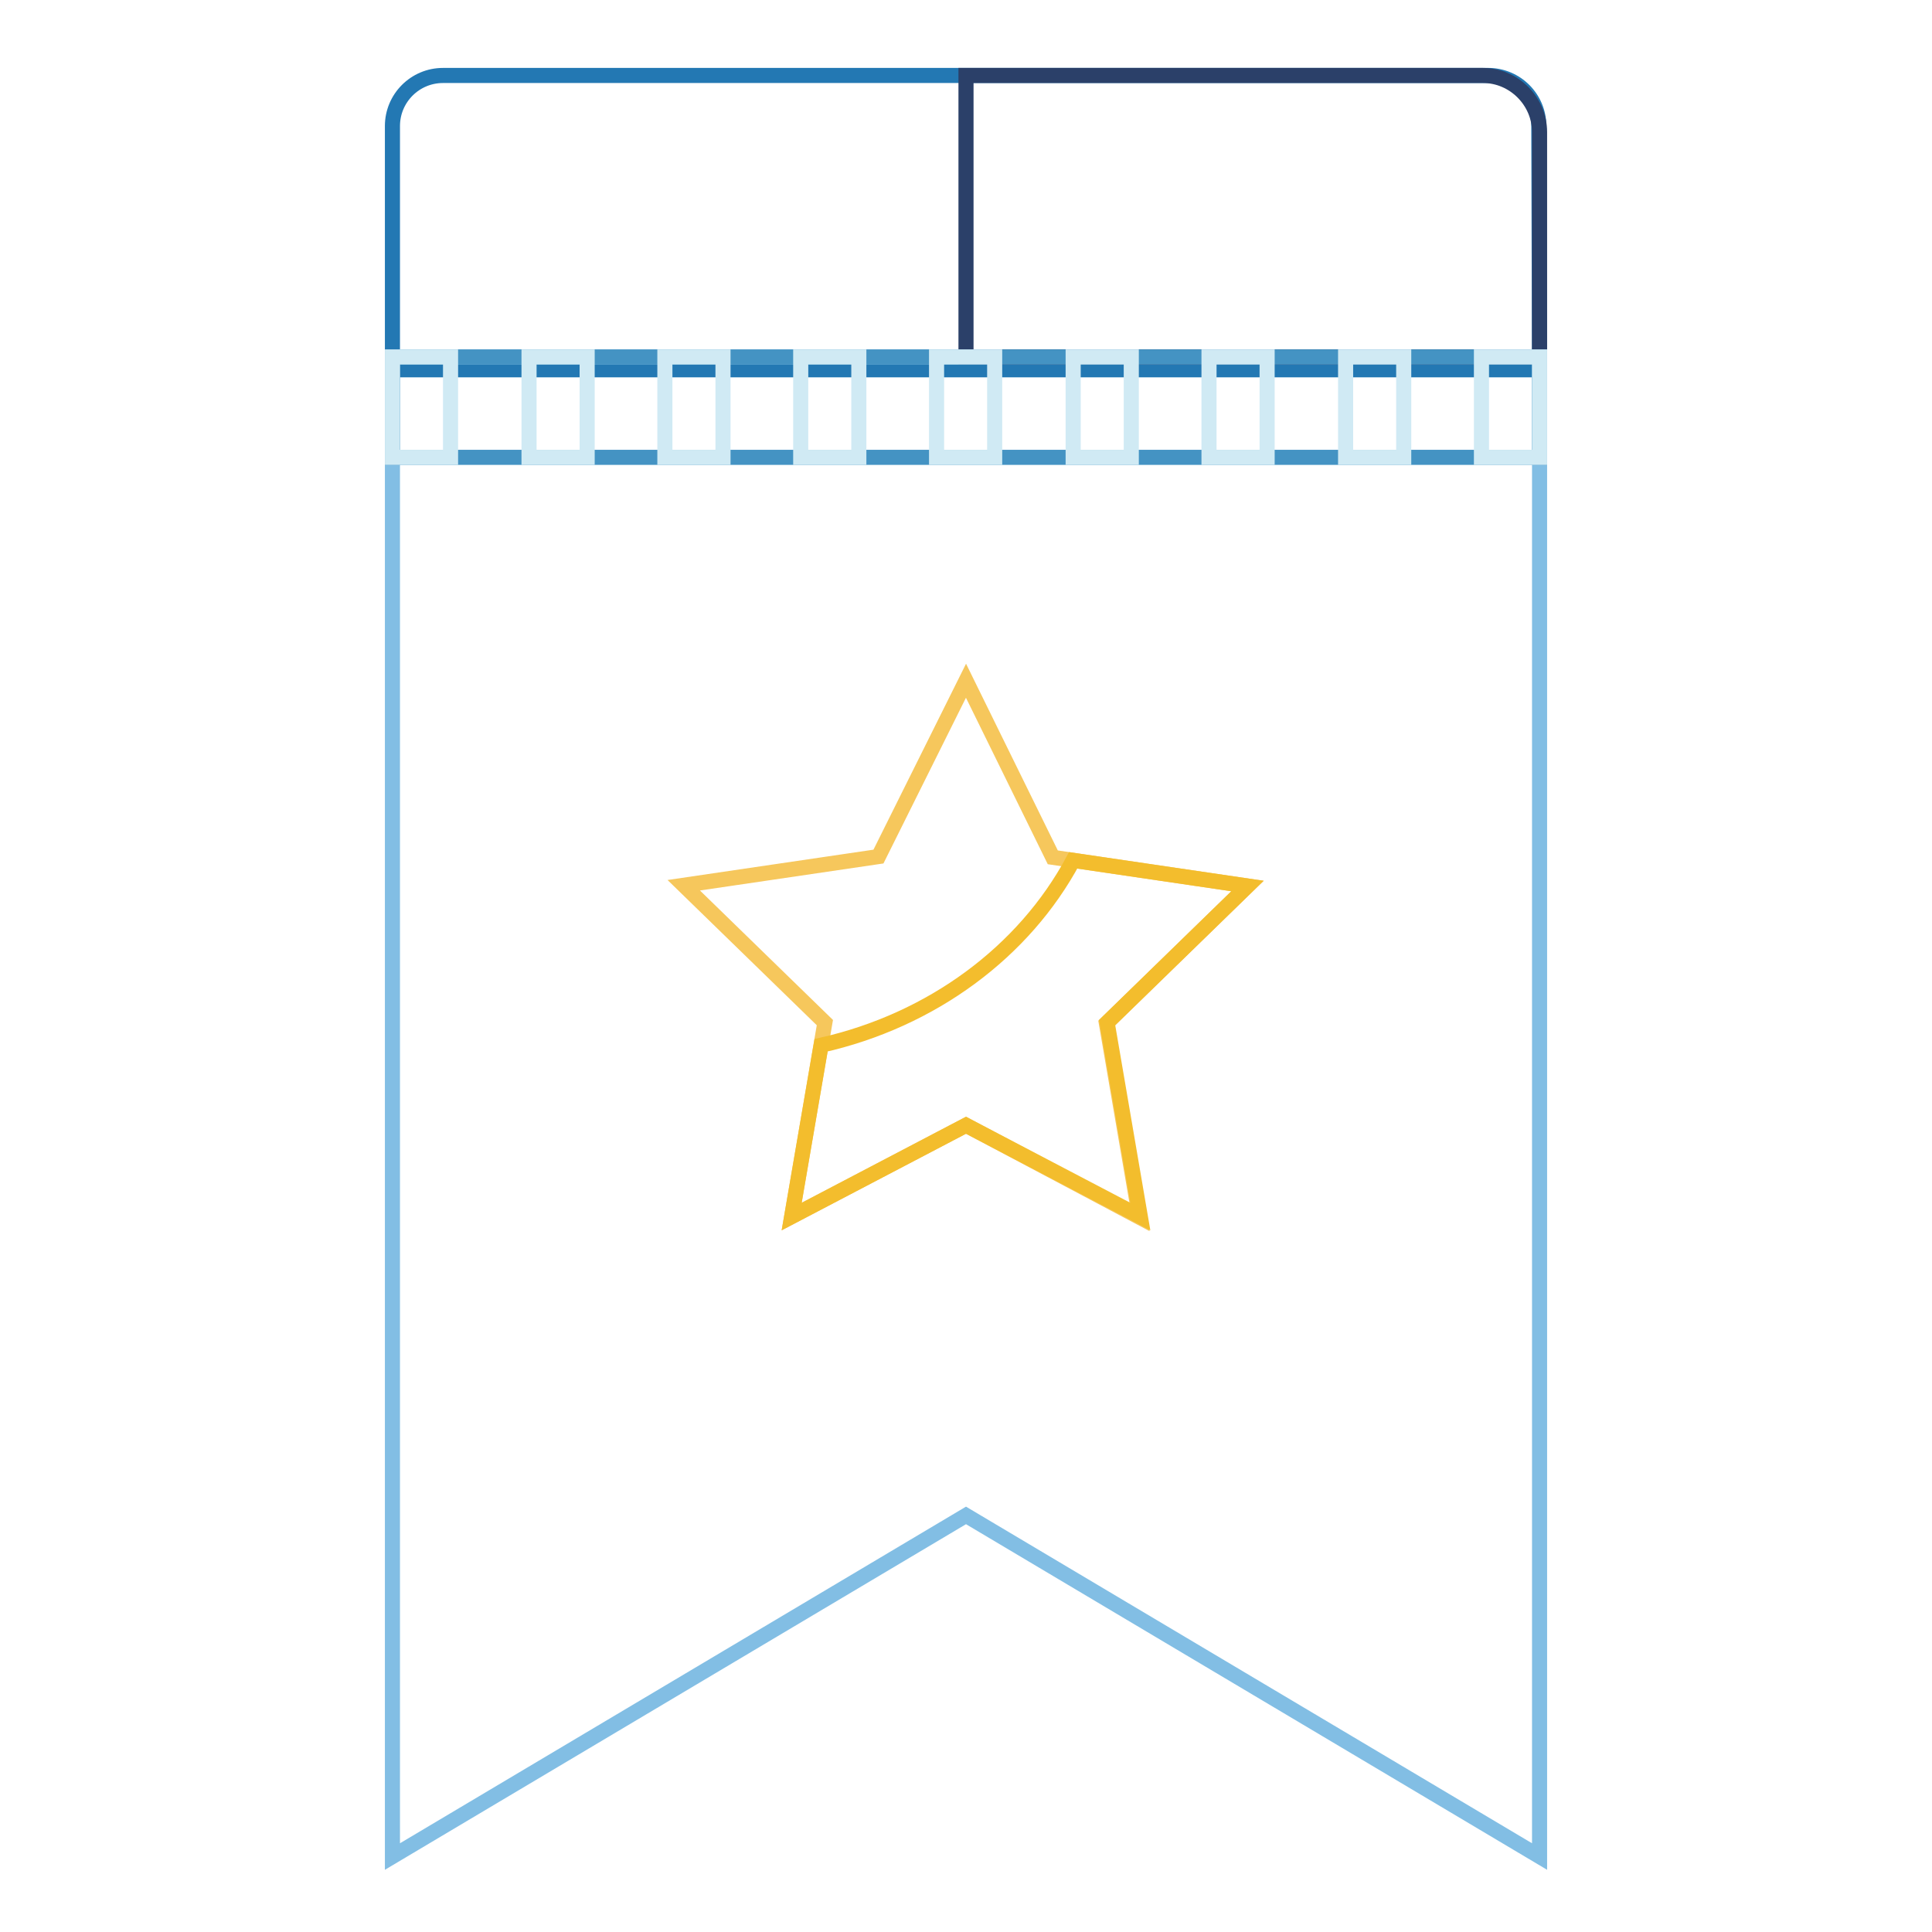 <?xml version="1.0" encoding="utf-8"?>
<!-- Svg Vector Icons : http://www.onlinewebfonts.com/icon -->
<!DOCTYPE svg PUBLIC "-//W3C//DTD SVG 1.1//EN" "http://www.w3.org/Graphics/SVG/1.1/DTD/svg11.dtd">
<svg version="1.1" xmlns="http://www.w3.org/2000/svg" xmlns:xlink="http://www.w3.org/1999/xlink" x="0px" y="0px" viewBox="0 0 256 256" enable-background="new 0 0 256 256" xml:space="preserve">
<g> <path stroke-width="2" fill-opacity="0" stroke="#2378b3"  d="M204,49H52V16.7c0-3.7,3-6.7,6.7-6.7h138.5c3.7,0,6.7,3,6.7,6.7L204,49L204,49z"/> <path stroke-width="2" fill-opacity="0" stroke="#82bee4"  d="M204,246l-76-45.2L52,246V47.3H204V246z"/> <path stroke-width="2" fill-opacity="0" stroke="#f6c75c"  d="M128,90.2l11.5,23.4l25.8,3.8l-18.7,18.2l4.4,25.7L128,149.1l-23.1,12.1l4.4-25.7l-18.7-18.2l25.8-3.8 L128,90.2z"/> <path stroke-width="2" fill-opacity="0" stroke="#f3bd2d"  d="M165.3,117.4l-23.1-3.4c-6.5,12.1-18.7,21.2-33.4,24.5l-3.9,22.7l23.1-12.1l23.1,12.1l-4.4-25.7 L165.3,117.4z"/> <path stroke-width="2" fill-opacity="0" stroke="#2b4069"  d="M204,47.3h-76V10h68.5c4.1,0,7.5,3.4,7.5,7.5V47.3z"/> <path stroke-width="2" fill-opacity="0" stroke="#4493c3"  d="M52,47.3H204v13.3H52V47.3z"/> <path stroke-width="2" fill-opacity="0" stroke="#d0eaf4"  d="M70.1,47.3h7.7v13.3h-7.7V47.3z M52,47.3h7.7v13.3H52V47.3z M88.1,47.3h7.7v13.3h-7.7V47.3z M106.1,47.3 h7.7v13.3h-7.7V47.3z M124.1,47.3h7.7v13.3h-7.7V47.3z M142.2,47.3h7.7v13.3h-7.7V47.3z M160.2,47.3h7.7v13.3h-7.7V47.3z  M178.3,47.3h7.7v13.3h-7.7V47.3z M196.3,47.3h7.7v13.3h-7.7V47.3z"/></g>
</svg>